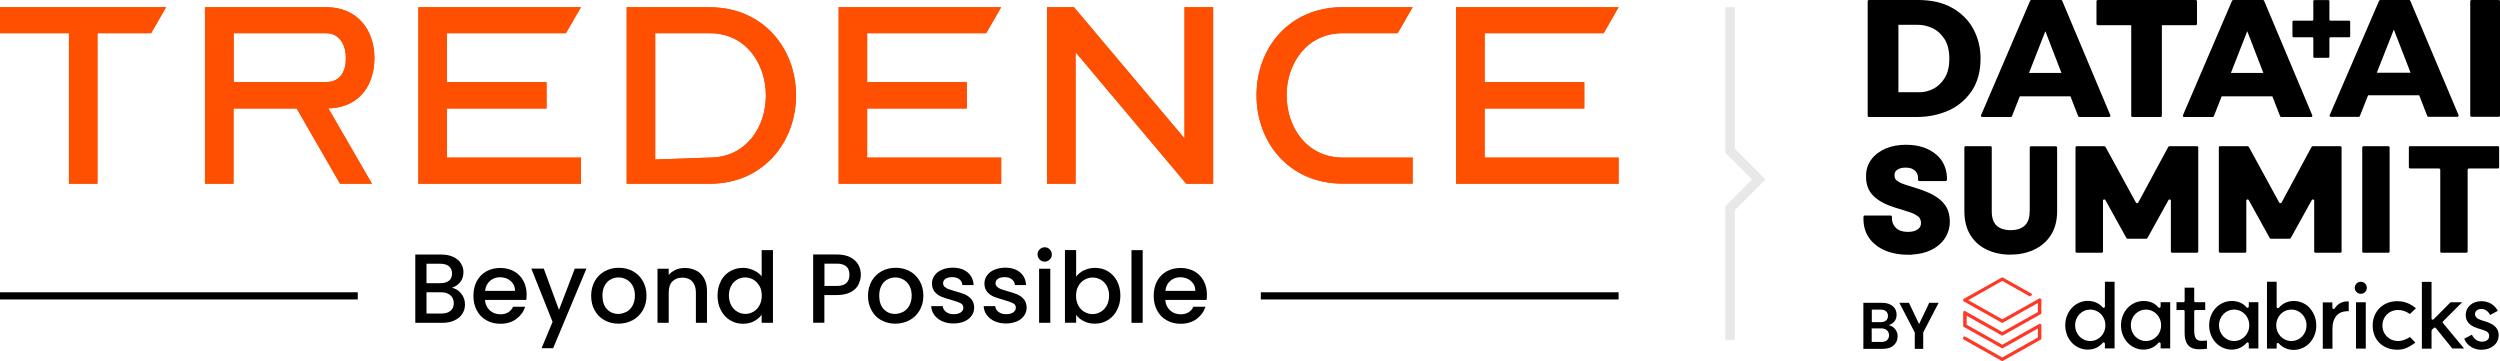 <?xml version="1.0" encoding="UTF-8"?><svg id="Layer_2" xmlns="http://www.w3.org/2000/svg" viewBox="0 0 261.14 37.73"><defs><style>.cls-1{fill:#ff3826;}.cls-2{fill:#fe5000;}.cls-3{fill:none;stroke:#e8e8e8;stroke-miterlimit:10;}</style></defs><g id="Layer_1-2"><path d="m243.32,2.05V.12c0-.06-.05-.11-.11-.11h-1.46c-.06,0-.11.05-.11.11v1.93c0,.06-.05.11-.11.11h-1.96c-.06,0-.11.05-.11.11v1.51c0,.06.05.11.11.11h1.96c.06,0,.11.05.11.11v1.93c0,.06.05.11.11.11h1.46c.06,0,.11-.05.11-.11v-1.93c0-.06.05-.11.11-.11h1.95c.06,0,.11-.05.11-.11v-1.51c0-.06-.05-.11-.11-.11h-1.95c-.06,0-.11-.05-.11-.11Z"/><path d="m247.36,9.96l-.86,2.17c-.02.05-.07.08-.12.08h-2.91c-.09,0-.16-.1-.12-.18L248.51.08s.07-.08.12-.08h3.02c.05,0,.1.03.12.08l5.04,11.94c.04.09-.03.18-.12.18h-3.03c-.06,0-.1-.03-.12-.08l-.84-2.17h-5.34,0Zm2.69-6.87l-1.78,4.51h3.53l-1.75-4.51h0Z"/><path d="m258.03,12.07V.13c0-.07.06-.13.13-.13h2.85c.07,0,.13.06.13.13v11.94c0,.07-.06.13-.13.13h-2.85c-.07,0-.13-.06-.13-.13Z"/><path d="m200.24,12.22h-5.02c-.07,0-.13-.06-.13-.13V.13c0-.07.06-.13.13-.13h5.14c1.41,0,2.6.28,3.56.82,1.01.58,1.76,1.35,2.24,2.27.48.93.72,1.93.72,3.01,0,1.31-.29,2.43-.88,3.34-.63.95-1.45,1.65-2.46,2.1-1.01.45-2.11.68-3.3.68h0,0Zm.21-2.58c.52,0,1.03-.12,1.51-.37.48-.25.89-.64,1.21-1.18.3-.52.45-1.17.45-1.96s-.16-1.47-.47-2c-.35-.55-.77-.94-1.27-1.18-.51-.24-1.03-.36-1.57-.36h-2.01v7.04h2.17Z"/><path d="m220.32,12.22h-3.12c-.06,0-.1-.03-.12-.08l-.81-2.08h-5.29l-.82,2.08c-.02.05-.07.08-.12.08h-2.99c-.09,0-.16-.1-.12-.18L212.06.08s.07-.08.12-.08h3.11c.05,0,.1.03.12.08l5.03,11.96c.04.09-.03.18-.12.18h0Zm-4.99-4.6l-1.68-4.36-1.71,4.36h3.39Z"/><path d="m225.68,12.22h-2.93c-.07,0-.13-.06-.13-.13V2.63h-3.5c-.07,0-.13-.06-.13-.13V.13c0-.07.06-.13.13-.13h10.24c.07,0,.13.06.13.13v2.37c0,.07-.06.13-.13.13h-3.54v9.46c0,.07-.06.13-.13.13h0Z"/><path d="m241.41,12.22h-3.12c-.06,0-.1-.03-.12-.08l-.81-2.08h-5.29l-.82,2.08c-.02.05-.07.08-.12.08h-2.99c-.09,0-.16-.1-.12-.18L233.15.08s.07-.08.12-.08h3.11c.05,0,.1.03.12.08l5.03,11.96c.04.09-.03.18-.12.18h0Zm-4.99-4.6l-1.68-4.36-1.71,4.36h3.39Z"/><path d="m201.9,20.34c-.48-.24-1.01-.46-1.59-.64h0c-.59-.18-1.02-.32-1.38-.44-.36-.12-.64-.27-.83-.43-.09-.07-.21-.21-.21-.51,0-.27.09-.45.28-.58.24-.16.54-.24.9-.23h0c.42,0,.73.1.95.31.21.2.32.43.33.69v.27c.01.07.07.13.14.13h2.75c.07,0,.13-.06.13-.14v-.28c-.04-.69-.24-1.29-.61-1.8-.37-.5-.88-.89-1.52-1.17-.62-.27-1.34-.4-2.14-.4s-1.5.13-2.12.39c-.63.27-1.14.65-1.51,1.15-.38.51-.57,1.12-.55,1.82,0,.83.27,1.51.81,2.02.5.48,1.22.87,2.14,1.16l.46.14c.37.11.72.22,1.05.33.42.13.76.3,1,.5.23.19.28.47.28.67,0,.28-.1.47-.32.64-.25.19-.6.28-1.06.28-.53,0-.93-.13-1.21-.39-.28-.26-.42-.56-.44-.93v-.26c-.01-.07-.07-.13-.14-.13h-2.71c-.07,0-.13.06-.13.13v.28c.01.78.23,1.46.65,2.02.41.54.97.96,1.67,1.25.68.28,1.47.42,2.34.42h.41v-.02c.74-.04,1.39-.19,1.94-.45.66-.31,1.16-.74,1.5-1.26.34-.53.51-1.11.51-1.72,0-.69-.17-1.28-.49-1.73-.32-.44-.74-.8-1.25-1.06h0Z"/><path d="m212.01,22.06c0,.69-.17,1.18-.51,1.5-.35.32-.83.48-1.47.48s-1.14-.16-1.48-.48c-.33-.31-.5-.81-.5-1.5v-6.66c0-.07-.06-.13-.13-.13h-2.6c-.07,0-.13.06-.13.13v6.65c0,1.01.22,1.86.65,2.54.43.68,1.03,1.19,1.76,1.52.71.32,1.52.49,2.39.49h0c.87,0,1.68-.16,2.41-.49.75-.33,1.36-.84,1.8-1.51.45-.68.68-1.53.68-2.54v-6.65c0-.07-.06-.13-.13-.13h-2.6c-.07,0-.13.06-.13.13v6.66h0Z"/><path d="m223.11,21.16l-3.18-5.82s-.07-.07-.12-.07h-2.88c-.07,0-.13.06-.13.13v10.87c0,.07.06.13.13.13h2.61c.07,0,.13-.06.13-.13v-5.31c0-.14.18-.18.25-.06l2.2,3.97s.07.07.12.07h1.95s.09-.03.12-.07l2.2-3.97c.07-.12.25-.07.25.06v5.31c0,.07.06.13.13.13h2.6c.07,0,.13-.06.13-.13v-10.87c0-.07-.06-.13-.13-.13h-2.88s-.09.03-.12.07l-3.14,5.82c-.05.09-.18.09-.23,0h0Z"/><path d="m238.08,21.16l-3.18-5.82s-.07-.07-.12-.07h-2.88c-.07,0-.13.06-.13.13v10.87c0,.07.06.13.13.13h2.61c.07,0,.13-.06.13-.13v-5.31c0-.14.18-.18.25-.06l2.2,3.97s.07.07.12.07h1.95s.09-.03.12-.07l2.2-3.97c.07-.12.25-.07.25.06v5.31c0,.07.06.13.13.13h2.6c.07,0,.13-.06.13-.13v-10.87c0-.07-.06-.13-.13-.13h-2.88s-.09.03-.12.07l-3.14,5.82c-.05.09-.18.09-.23,0h0Z"/><path d="m249.48,15.27h-2.6c-.07,0-.13.06-.13.13v10.87c0,.07.06.13.13.13h2.6c.07,0,.13-.06.13-.13v-10.87c0-.07-.06-.13-.13-.13Z"/><path d="m251.62,15.4v2.07c0,.07.06.13.13.13h3.02c.07,0,.13.06.13.13v8.54c0,.07.06.13.13.13h2.6c.07,0,.13-.06.13-.13v-8.54c0-.07.06-.13.13-.13h3.03c.07,0,.13-.06.13-.13v-2.07c0-.07-.06-.13-.13-.13h-9.18c-.07,0-.13.06-.13.13Z"/><path d="m220.88,36.41v-6.98h-1.01v2.6c0,.05-.04.11-.09.12-.02,0-.03,0-.05,0-.04,0-.08-.02-.1-.05-.36-.42-.92-.67-1.54-.67-1.32,0-2.36,1.12-2.36,2.54,0,.7.24,1.34.68,1.82.44.47,1.03.73,1.68.73.61,0,1.17-.25,1.54-.7.02-.03.06-.05.1-.05.02,0,.03,0,.05,0,.05.02.09.07.09.13v.49h1.01,0Zm-2.54-.79c-.89,0-1.58-.72-1.58-1.64s.69-1.64,1.58-1.64,1.58.72,1.58,1.64-.69,1.64-1.58,1.64Zm8.35.79v-4.84h-1v.45c0,.06-.04.11-.09.13-.02,0-.03,0-.05,0-.04,0-.08-.02-.1-.05-.36-.43-.9-.66-1.54-.66-1.32,0-2.36,1.12-2.36,2.54s1.03,2.54,2.36,2.54c.61,0,1.17-.26,1.54-.7.02-.03.06-.05.1-.05.02,0,.03,0,.05,0,.05.02.09.07.09.12v.5h1s0,0,0,0Zm-2.53-.79c-.89,0-1.58-.72-1.58-1.64s.69-1.64,1.58-1.64,1.58.72,1.58,1.64-.69,1.64-1.58,1.64Zm11.74.79v-4.84h-1v.45c0,.06-.04.11-.09.13-.02,0-.03,0-.05,0-.04,0-.08-.02-.1-.05-.36-.43-.9-.66-1.54-.66-1.32,0-2.36,1.12-2.36,2.54s1.03,2.54,2.36,2.54c.61,0,1.17-.26,1.54-.7.02-.03.06-.05.1-.05.02,0,.03,0,.05,0,.05.02.09.07.09.13v.5h1Zm-2.53-.79c-.89,0-1.58-.72-1.58-1.64s.69-1.64,1.58-1.64,1.58.72,1.58,1.64-.7,1.64-1.58,1.64Zm7.9-3.45c-.44-.47-1.03-.73-1.68-.73-.61,0-1.17.25-1.54.7-.02.03-.06.05-.1.05-.02,0-.03,0-.05,0-.05-.02-.09-.07-.09-.13v-2.63h-1.01v6.98h1.01v-.46c0-.06.04-.11.09-.12.01,0,.03,0,.05,0,.04,0,.07.02.1.05.36.42.92.67,1.54.67,1.32,0,2.36-1.12,2.36-2.54,0-.7-.24-1.34-.68-1.82h0Zm-1.92,3.45c-.89,0-1.58-.72-1.58-1.64s.69-1.64,1.58-1.64,1.58.72,1.58,1.64-.69,1.64-1.58,1.64Zm5.77-3.12c.08,0,.16,0,.22.02v-1.03s-.09-.01-.14-.01c-.55,0-1.06.28-1.32.73-.03.04-.07.07-.12.07-.01,0-.02,0-.03,0-.06-.02-.1-.07-.1-.13v-.56h-1v4.84h1.01v-2.12c0-1.1.57-1.79,1.48-1.79h0Zm.98-.93v4.84h1.02v-4.84h-1.02Zm.5-2.14c-.34,0-.63.28-.63.63s.28.63.63.63.63-.28.63-.63-.28-.63-.63-.63Zm1.94,6.38c.46.46,1.12.72,1.84.72.59,0,1.06-.11,1.92-.74l-.56-.59c-.44.29-.84.42-1.24.42-.93,0-1.64-.7-1.64-1.62s.7-1.62,1.64-1.62c.43,0,.83.14,1.23.42l.63-.6c-.78-.66-1.49-.74-1.96-.74-1.48,0-2.56,1.07-2.56,2.54,0,.72.25,1.37.71,1.82h0Zm5.7-1.56s.06-.04.09-.04h0s.07.02.1.05l1.73,2.14h1.23l-2.2-2.65c-.05-.05-.04-.13,0-.18l2-2h-1.21l-1.77,1.78s-.06.04-.09.04c-.02,0-.03,0-.05,0-.05-.02-.08-.07-.08-.12v-3.83h-1.01v6.98h1.01v-1.88s.02-.07.04-.1l.2-.18h0s0,0,0,0Zm5.01,2.28c.87,0,1.75-.53,1.75-1.53,0-.65-.41-1.1-1.26-1.38l-.59-.19c-.42-.14-.62-.34-.62-.62,0-.32.28-.54.68-.54.36,0,.69.23.9.63l.8-.43c-.32-.63-.97-1.01-1.71-1.01-.95,0-1.64.61-1.64,1.45,0,.66.4,1.11,1.22,1.37l.6.19c.45.14.63.32.63.62,0,.45-.41.6-.76.6-.44,0-.84-.28-1.04-.73l-.81.42c.29.72.99,1.16,1.83,1.16h0Zm-29.51-.05c.32,0,.61-.02.79-.05v-.86c-.15.02-.36.03-.51.03-.45,0-.82-.08-.82-1.07v-2.02c0-.07.06-.13.13-.13h1.02v-.81h-1.02c-.07,0-.13-.06-.13-.13v-1.39h-1v1.39c0,.07-.06.13-.13.13h-.72v.81h.72c.07,0,.13.06.13.13v2.29c0,1.68,1.12,1.68,1.54,1.68h0s0,0,0,0Z"/><path class="cls-1" d="m213.23,35.44v-1.56l-.15-.08-3.93,2.21-3.72-2.09v-.94l3.72,2.09,4.08-2.29v-1.54l-.17-.09-3.91,2.2-3.56-2,3.56-2.01,2.87,1.62.22-.12v-.15l-3.09-1.73-4.08,2.29v.2l4.08,2.29,3.72-2.09v.94l-3.72,2.09-3.93-2.21-.15.08v1.56l4.08,2.29,3.72-2.09v.94l-3.72,2.09-3.93-2.21-.15.08v.23l4.08,2.29,4.08-2.29h0Z"/><path d="m194.64,36.44v-4.81h1.93c.5,0,.88.12,1.14.35.27.23.4.52.4.89,0,.3-.08.54-.25.73-.16.18-.36.3-.59.36.27.05.5.19.68.41.18.22.27.47.27.76,0,.38-.14.69-.41.94-.27.25-.66.37-1.17.37h-2Zm.88-2.79h.92c.25,0,.44-.06.57-.17.13-.11.2-.28.2-.49s-.07-.36-.2-.47c-.13-.12-.32-.18-.58-.18h-.91v1.31Zm0,2.07h.98c.26,0,.46-.06.6-.18.15-.12.22-.3.22-.52s-.08-.4-.23-.53c-.15-.13-.35-.19-.61-.19h-.97v1.41Z"/><path d="m200.01,36.44v-1.71l-1.61-3.1h1l1.06,2.22,1.06-2.22h.98l-1.61,3.1v1.71h-.88Z"/><path class="cls-2" d="m74.15.75h-8.69v18.44h8.69c5.56,0,9-4.33,9-9.23s-3.44-9.2-9-9.2Zm0,15.71l-5.71.2V3.47h5.71c3.73,0,5.85,3.15,5.85,6.51s-2.12,6.48-5.85,6.48Z"/><polygon class="cls-2" points="0 3.47 7.2 3.47 7.2 19.19 10.18 19.19 10.18 3.47 15.78 3.47 17.35 .75 17.35 .75 0 .75 0 3.47"/><polygon class="cls-2" points="155.08 11.33 165.49 11.33 165.49 8.58 155.08 8.58 155.08 3.47 167.51 3.47 169.07 .75 152.1 .75 152.1 19.19 169.07 19.19 169.07 16.47 169.07 16.46 155.08 16.46 155.08 11.33"/><path class="cls-2" d="m34.67,11.3c3.1-.26,4.44-2.64,4.44-5.25,0-2.84-1.72-5.3-5.05-5.3h-12.65v18.44h2.98v-7.86h6.6l4.53,7.86h3.33l-4.56-7.89h0,0s0,0,0,0h.37Zm-.6-2.72h-9.66V3.47h9.66c1.43,0,2.06,1.26,2.06,2.61s-.57,2.49-2.06,2.49Z"/><path class="cls-2" d="m134.39,9.98c0-3.36,2.12-6.51,5.85-6.51h5.75l1.57-2.72h-7.31c-5.56,0-9,4.24-9,9.2s3.44,9.23,9,9.23h7.31v-2.72h-7.31c-3.73,0-5.85-3.15-5.85-6.48Z"/><polygon class="cls-2" points="123.73 .75 123.73 14.46 112.18 .75 109.37 .75 109.37 19.19 110.86 19.19 112.35 19.19 112.35 5.45 123.91 19.19 126.72 19.19 126.72 .75 125.22 .75 123.73 .75"/><polygon class="cls-2" points="103.01 3.47 104.58 .75 87.6 .75 87.6 19.19 104.58 19.19 104.58 16.47 104.58 16.46 90.58 16.46 90.58 11.33 100.99 11.33 100.99 8.58 90.58 8.58 90.58 3.47 103.01 3.47"/><polygon class="cls-2" points="59.11 3.47 60.68 .75 43.7 .75 43.7 19.19 60.68 19.19 60.68 16.47 60.68 16.46 46.68 16.46 46.68 11.33 57.09 11.33 57.09 8.58 46.68 8.58 46.68 3.47 59.11 3.47"/><path class="cls-2" d="m74.15.75h-8.69v18.44h8.69c5.56,0,9-4.33,9-9.23s-3.44-9.2-9-9.2Zm0,15.71l-5.71.2V3.47h5.71c3.73,0,5.85,3.15,5.85,6.51s-2.12,6.48-5.85,6.48Z"/><polygon class="cls-2" points="0 3.47 7.2 3.47 7.2 19.19 10.18 19.19 10.18 3.47 15.78 3.47 17.35 .75 17.35 .75 0 .75 0 3.47"/><polygon class="cls-2" points="155.08 11.33 165.49 11.33 165.49 8.58 155.08 8.58 155.08 3.47 167.51 3.47 169.07 .75 152.1 .75 152.1 19.19 169.07 19.19 169.07 16.47 169.07 16.46 155.08 16.46 155.08 11.33"/><path class="cls-2" d="m34.67,11.3c3.1-.26,4.44-2.64,4.44-5.25,0-2.84-1.72-5.3-5.05-5.3h-12.65v18.44h2.98v-7.86h6.6l4.53,7.86h3.33l-4.56-7.89h0,0s0,0,0,0h.37Zm-.6-2.72h-9.66V3.47h9.66c1.43,0,2.06,1.26,2.06,2.61s-.57,2.49-2.06,2.49Z"/><path class="cls-2" d="m134.39,9.98c0-3.36,2.12-6.51,5.85-6.51h5.75l1.57-2.72h-7.31c-5.56,0-9,4.24-9,9.2s3.44,9.23,9,9.23h7.31v-2.72h-7.31c-3.73,0-5.85-3.15-5.85-6.48Z"/><polygon class="cls-2" points="123.73 .75 123.73 14.46 112.18 .75 109.37 .75 109.37 19.19 110.86 19.19 112.35 19.19 112.35 5.45 123.91 19.19 126.72 19.19 126.72 .75 125.22 .75 123.73 .75"/><polygon class="cls-2" points="103.01 3.47 104.58 .75 87.6 .75 87.6 19.19 104.58 19.19 104.58 16.47 104.58 16.46 90.58 16.46 90.58 11.33 100.99 11.33 100.99 8.58 90.58 8.58 90.58 3.47 103.01 3.47"/><polygon class="cls-2" points="59.11 3.47 60.68 .75 43.7 .75 43.7 19.19 60.68 19.19 60.68 16.47 60.68 16.46 46.68 16.46 46.68 11.33 57.09 11.33 57.09 8.58 46.68 8.58 46.68 3.47 59.11 3.47"/><path d="m48.17,30.66c.27.33.4.71.4,1.14,0,.36-.09.69-.28.98-.19.29-.46.52-.82.69-.36.17-.77.25-1.24.25h-2.85v-7.13h2.72c.49,0,.9.08,1.25.25.35.16.61.38.79.66s.27.59.27.93c0,.41-.11.75-.33,1.03-.22.27-.51.48-.88.6.38.07.71.27.97.6Zm-3.62-1.08h1.45c.38,0,.68-.09.9-.26.22-.17.32-.43.32-.75s-.11-.57-.32-.75-.51-.27-.9-.27h-1.45v2.04Zm2.51,2.89c.23-.19.34-.46.34-.8s-.12-.63-.36-.83c-.24-.21-.56-.31-.95-.31h-1.54v2.22h1.58c.4,0,.71-.1.93-.29Z"/><path d="m54.98,31.33h-4.32c.03.45.2.81.5,1.09.3.27.67.41,1.11.41.63,0,1.07-.26,1.33-.79h1.26c-.17.52-.48.94-.93,1.28-.45.33-1,.5-1.67.5-.54,0-1.02-.12-1.45-.36-.43-.24-.76-.58-1-1.03-.24-.44-.36-.95-.36-1.53s.12-1.09.35-1.53c.24-.44.57-.78.99-1.02.43-.24.92-.36,1.47-.36s1.01.12,1.43.35c.42.23.74.56.97.98.23.42.35.9.35,1.45,0,.21-.01.4-.04.57Zm-1.18-.94c0-.43-.16-.78-.46-1.04-.3-.26-.67-.39-1.12-.39-.4,0-.75.13-1.04.38-.29.26-.46.6-.51,1.04h3.13Z"/><path d="m61.25,28.07l-3.47,8.3h-1.21l1.15-2.75-2.22-5.56h1.3l1.59,4.31,1.65-4.31h1.21Z"/><path d="m63.14,33.45c-.43-.24-.77-.58-1.02-1.03-.25-.44-.37-.95-.37-1.53s.13-1.08.38-1.53c.25-.44.6-.79,1.04-1.03.44-.24.93-.36,1.47-.36s1.03.12,1.47.36c.44.24.78.58,1.04,1.03.25.44.38.95.38,1.53s-.13,1.08-.39,1.53c-.26.44-.61.79-1.06,1.03-.45.24-.94.36-1.48.36s-1.02-.12-1.45-.36Zm2.29-.87c.26-.14.48-.36.64-.65s.25-.64.25-1.05-.08-.76-.24-1.04c-.16-.28-.37-.5-.63-.64s-.54-.22-.84-.22-.58.07-.84.22c-.26.14-.46.36-.61.64-.15.28-.23.63-.23,1.04,0,.61.16,1.08.47,1.41.31.33.7.5,1.17.5.3,0,.58-.07.85-.22Z"/><path d="m72.72,28.26c.35.18.63.46.83.82.2.36.3.8.3,1.31v3.33h-1.16v-3.16c0-.51-.13-.89-.38-1.16-.25-.27-.6-.4-1.04-.4s-.78.14-1.04.4c-.26.27-.38.66-.38,1.16v3.16h-1.17v-5.65h1.17v.65c.19-.23.44-.41.73-.54.3-.13.61-.19.95-.19.44,0,.84.09,1.19.28Z"/><path d="m75.29,29.36c.24-.44.56-.78.96-1.02.41-.24.86-.36,1.36-.36.37,0,.73.08,1.09.24.36.16.64.37.86.64v-2.73h1.18v7.59h-1.18v-.85c-.19.27-.46.5-.79.68-.34.18-.73.27-1.16.27-.49,0-.94-.12-1.35-.37-.41-.25-.73-.6-.96-1.05-.24-.45-.35-.96-.35-1.52s.12-1.07.35-1.51Zm4.03.51c-.16-.29-.37-.51-.63-.66-.26-.15-.54-.23-.84-.23s-.58.07-.84.22c-.26.15-.47.36-.63.65-.16.28-.24.62-.24,1.01s.08.73.24,1.03c.16.29.37.52.64.67.26.15.54.23.84.23s.58-.08.84-.23c.26-.15.47-.37.63-.66.16-.29.24-.63.24-1.02s-.08-.73-.24-1.02Z"/><path d="m89.67,29.74c-.17.32-.44.58-.82.78s-.86.3-1.45.3h-1.29v2.89h-1.17v-7.13h2.46c.55,0,1.01.09,1.39.28.38.19.66.44.85.76.19.32.28.68.28,1.08,0,.36-.09.7-.26,1.03Zm-1.27-.17c.22-.2.33-.49.33-.86,0-.78-.44-1.17-1.32-1.17h-1.29v2.33h1.29c.44,0,.78-.1.99-.3Z"/><path d="m92.05,33.45c-.43-.24-.77-.58-1.01-1.03-.25-.44-.37-.95-.37-1.53s.13-1.08.38-1.53c.25-.44.6-.79,1.04-1.03.44-.24.93-.36,1.47-.36s1.03.12,1.47.36c.44.24.78.58,1.04,1.03.25.44.38.95.38,1.53s-.13,1.08-.39,1.53c-.26.44-.61.79-1.06,1.03-.45.24-.94.36-1.48.36s-1.01-.12-1.45-.36Zm2.29-.87c.26-.14.48-.36.64-.65s.25-.64.25-1.05-.08-.76-.24-1.04c-.16-.28-.37-.5-.63-.64-.26-.14-.54-.22-.84-.22s-.58.07-.84.22c-.26.14-.46.36-.61.64-.15.28-.23.63-.23,1.04,0,.61.16,1.08.47,1.41.31.33.7.5,1.17.5.3,0,.58-.07.85-.22Z"/><path d="m98.44,33.57c-.35-.16-.63-.38-.84-.66-.21-.28-.31-.59-.33-.93h1.21c.02.24.13.44.34.6.21.16.47.24.78.24s.58-.06.76-.19.27-.29.27-.49c0-.21-.1-.37-.3-.47-.2-.1-.52-.22-.96-.34-.42-.12-.77-.23-1.04-.34-.27-.11-.5-.28-.69-.5-.19-.23-.29-.52-.29-.89,0-.3.09-.58.27-.83.18-.25.43-.45.76-.59.33-.14.71-.22,1.14-.22.64,0,1.16.16,1.55.49.39.32.6.77.63,1.33h-1.17c-.02-.25-.12-.45-.31-.6-.18-.15-.43-.23-.75-.23s-.54.06-.71.17c-.16.12-.25.27-.25.46,0,.15.05.28.16.38.11.1.24.18.4.24.16.06.39.13.7.22.41.11.75.22,1.01.33s.49.28.68.5c.19.22.29.51.3.87,0,.32-.09.61-.27.86-.18.25-.43.45-.75.59-.32.14-.71.22-1.14.22s-.84-.08-1.19-.24Z"/><path d="m103.92,33.57c-.35-.16-.63-.38-.84-.66-.21-.28-.31-.59-.33-.93h1.21c.02.24.13.44.34.6.21.16.47.24.78.24s.58-.06.76-.19.27-.29.27-.49c0-.21-.1-.37-.3-.47-.2-.1-.52-.22-.96-.34-.42-.12-.77-.23-1.04-.34-.27-.11-.5-.28-.69-.5-.19-.23-.29-.52-.29-.89,0-.3.09-.58.27-.83.18-.25.43-.45.76-.59.33-.14.71-.22,1.14-.22.64,0,1.16.16,1.55.49.39.32.6.77.63,1.33h-1.17c-.02-.25-.12-.45-.31-.6-.18-.15-.43-.23-.75-.23s-.54.06-.71.17c-.16.12-.25.27-.25.46,0,.15.05.28.16.38.11.1.24.18.4.24.16.06.39.13.7.22.41.11.75.22,1.01.33s.49.28.68.5c.19.22.29.51.3.87,0,.32-.09.61-.27.86-.18.25-.43.45-.75.59-.32.14-.71.22-1.14.22s-.84-.08-1.19-.24Z"/><path d="m108.6,27.11c-.14-.14-.22-.32-.22-.53s.07-.39.22-.53c.14-.14.32-.22.53-.22s.38.07.52.22c.14.14.22.32.22.53s-.07.39-.22.53c-.14.14-.32.22-.52.22s-.39-.07-.53-.22Zm1.11.96v5.65h-1.17v-5.65h1.17Z"/><path d="m113.23,28.24c.35-.17.73-.26,1.15-.26.5,0,.95.12,1.35.36.4.24.72.58.95,1.02.23.44.35.94.35,1.51s-.12,1.07-.35,1.52c-.23.45-.55.8-.96,1.05-.41.25-.86.37-1.35.37-.44,0-.83-.09-1.16-.26-.34-.17-.61-.39-.8-.66v.82h-1.17v-7.59h1.17v2.78c.2-.27.47-.5.82-.67Zm2.38,1.62c-.16-.28-.37-.5-.64-.65-.26-.15-.55-.22-.85-.22s-.57.08-.84.23c-.26.15-.48.37-.64.66-.16.29-.24.63-.24,1.02s.08.73.24,1.02c.16.29.37.51.64.66.26.15.54.23.84.23s.58-.08.85-.23c.26-.15.47-.38.64-.67.16-.29.24-.64.24-1.03s-.08-.73-.24-1.01Z"/><path d="m119.36,26.13v7.59h-1.17v-7.59h1.17Z"/><path d="m126.04,31.33h-4.32c.03.45.2.81.5,1.09.3.27.67.41,1.11.41.63,0,1.07-.26,1.33-.79h1.26c-.17.52-.48.94-.93,1.28-.45.33-1,.5-1.67.5-.54,0-1.02-.12-1.45-.36-.43-.24-.76-.58-1-1.03-.24-.44-.36-.95-.36-1.53s.12-1.09.35-1.53c.24-.44.57-.78.99-1.02.43-.24.92-.36,1.47-.36s1.01.12,1.43.35c.42.23.74.56.97.98.23.42.35.9.35,1.45,0,.21-.01.4-.04.57Zm-1.18-.94c0-.43-.16-.78-.46-1.04-.3-.26-.67-.39-1.12-.39-.4,0-.75.13-1.04.38s-.46.6-.51,1.04h3.13Z"/><rect x="131.7" y="30.53" width="37.37" height=".75"/><rect x="0" y="30.53" width="37.37" height=".75"/><polyline class="cls-3" points="180.72 .75 180.72 15.75 183.72 18.75 180.72 21.75 180.72 35.5"/></g></svg>
